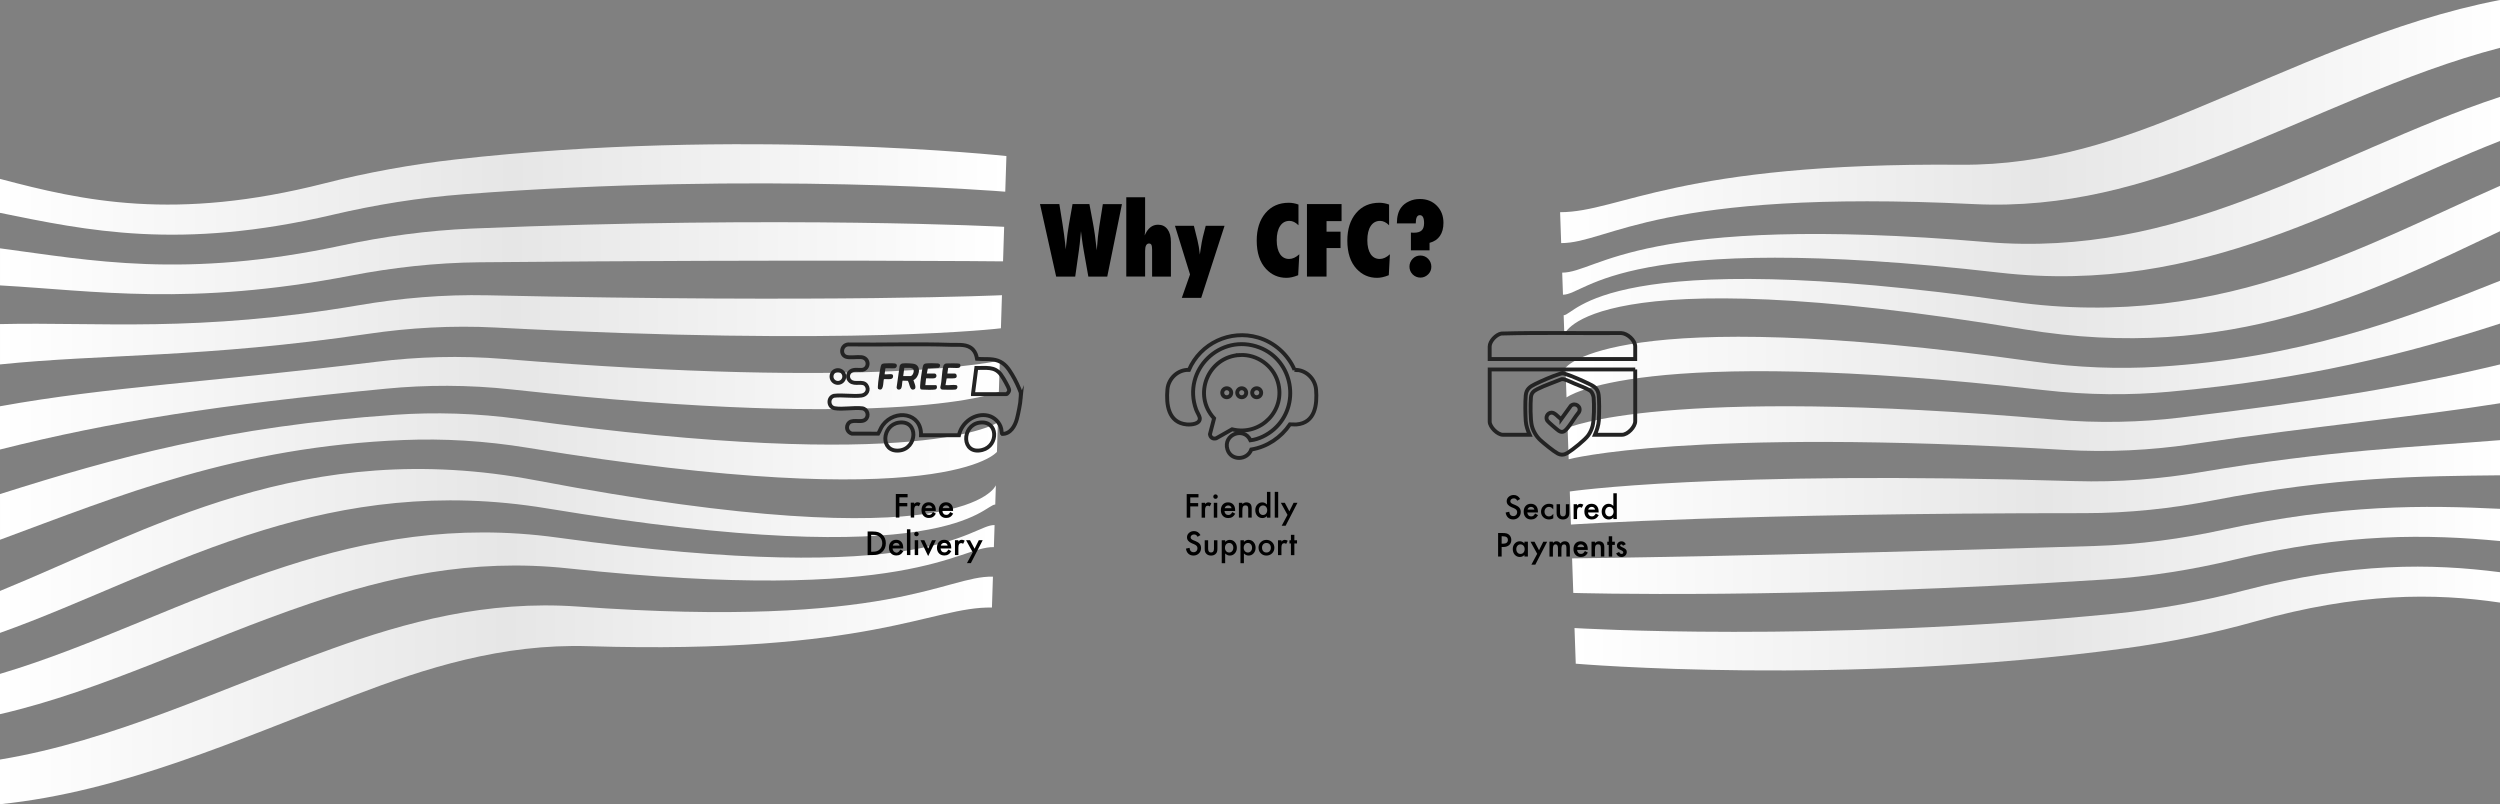 <svg viewBox="0 0 1920 617.63" xmlns:xlink="http://www.w3.org/1999/xlink" xmlns="http://www.w3.org/2000/svg" data-name="Layer 2" id="Layer_2">
  <rect x="0" y="0" width="1920" height="617.63" fill="#808080" stroke="none"/>
  <defs>
    <style>
      .cls-1 {
        fill: #232323;
      }

      .cls-2 {
        fill: url(#linear-gradient-8);
      }

      .cls-3 {
        fill: url(#linear-gradient-7);
      }

      .cls-4 {
        fill: url(#linear-gradient-5);
      }

      .cls-5 {
        fill: url(#linear-gradient-6);
      }

      .cls-6 {
        fill: url(#linear-gradient-9);
      }

      .cls-7 {
        fill: url(#linear-gradient-4);
      }

      .cls-8 {
        fill: url(#linear-gradient-3);
      }

      .cls-9 {
        fill: url(#linear-gradient-2);
      }

      .cls-10 {
        fill: url(#linear-gradient);
      }

      .cls-11 {
        fill: none;
        stroke: #232323;
        stroke-miterlimit: 10;
        stroke-width: 3px;
      }

      .cls-12 {
        fill: url(#linear-gradient-10);
      }

      .cls-13 {
        fill: url(#linear-gradient-11);
      }

      .cls-14 {
        fill: url(#linear-gradient-12);
      }

      .cls-15 {
        fill: url(#linear-gradient-13);
      }

      .cls-16 {
        fill: url(#linear-gradient-14);
      }

      .cls-17 {
        fill: url(#linear-gradient-15);
      }

      .cls-18 {
        fill: url(#linear-gradient-16);
      }
    </style>
    <linearGradient gradientUnits="userSpaceOnUse" y2="93.36" x2="1920" y1="93.36" x1="1198.16" id="linear-gradient">
      <stop stop-color="#fff" offset="0"></stop>
      <stop stop-color="#e6e6e6" offset=".51"></stop>
      <stop stop-color="#fff" offset="1"></stop>
    </linearGradient>
    <linearGradient xlink:href="#linear-gradient" y2="150.38" y1="150.38" x1="1199.77" id="linear-gradient-2"></linearGradient>
    <linearGradient xlink:href="#linear-gradient" y2="201.22" y1="201.22" x1="1200.89" id="linear-gradient-3"></linearGradient>
    <linearGradient xlink:href="#linear-gradient" y2="260.43" y1="260.43" x1="1202.3" id="linear-gradient-4"></linearGradient>
    <linearGradient xlink:href="#linear-gradient" y2="316.28" y1="316.28" x1="1203.9" id="linear-gradient-5"></linearGradient>
    <linearGradient xlink:href="#linear-gradient" y2="370.45" y1="370.45" x1="1205.6" id="linear-gradient-6"></linearGradient>
    <linearGradient xlink:href="#linear-gradient" y2="422.73" y1="422.73" x1="1207.37" id="linear-gradient-7"></linearGradient>
    <linearGradient xlink:href="#linear-gradient" y2="475.05" y1="475.05" x1="1209.23" id="linear-gradient-8"></linearGradient>
    <linearGradient xlink:href="#linear-gradient" y2="530.24" x2="762.58" y1="530.24" x1="0" id="linear-gradient-9"></linearGradient>
    <linearGradient xlink:href="#linear-gradient" y2="475.84" x2="763.84" y1="475.84" x1="0" id="linear-gradient-10"></linearGradient>
    <linearGradient xlink:href="#linear-gradient" y2="423.11" x2="764.83" y1="423.11" x1="0" id="linear-gradient-11"></linearGradient>
    <linearGradient xlink:href="#linear-gradient" y2="365.99" x2="766.37" y1="365.99" x1="0" id="linear-gradient-12"></linearGradient>
    <linearGradient xlink:href="#linear-gradient" y2="309.69" x2="767.89" y1="309.69" x1="0" id="linear-gradient-13"></linearGradient>
    <linearGradient xlink:href="#linear-gradient" y2="253.28" x2="769.5" y1="253.28" x1="0" id="linear-gradient-14"></linearGradient>
    <linearGradient xlink:href="#linear-gradient" y2="198.3" x2="771.19" y1="198.3" x1="0" id="linear-gradient-15"></linearGradient>
    <linearGradient xlink:href="#linear-gradient" y2="145.5" x2="772.93" y1="145.5" x1="0" id="linear-gradient-16"></linearGradient>
  </defs>
  <g data-name="Layer 1" id="Layer_1-2">
    <g>
      <g>
        <path d="M1920,0v36.73c-73.82,19.27-143.53,54.67-217.02,83.31-55.78,21.83-116.57,40.17-187.26,36.7-242.62-11.95-279.92,29.92-316.74,29.97l-.82-23.74c46.02-.06,89.88-38.27,307.7-36.45,66.73.56,123.99-19.62,177.65-41.82,77.54-31.91,154.08-68.87,236.49-84.7Z" class="cls-10"></path>
        <path d="M1920,74.41v33.88c-57.81,22.57-115.06,52.41-178.33,74.61-60.02,21.11-127.16,35.59-206.48,26.45-290.07-33.4-316.41,16.98-334.83,17l-.59-16.96c27.62-.03,59.12-46.01,325.8-23.49,74.87,6.33,138.95-10.1,196.85-31.57,68.69-25.39,132.01-58.35,197.57-79.91Z" class="cls-9"></path>
        <path d="M1920,142.71v34.87c-99.54,47.12-207,101.63-365.69,75.29-335.16-55.64-352.9,4.04-352.9,4.04l-.52-14.81c9.21,0,31.01-54.98,343.87-10.51,83.95,11.94,153.97-.59,216.11-21.34,57.21-19.09,108.53-45.26,159.13-67.53Z" class="cls-8"></path>
        <path d="M1920,215.61v32.91c-72.36,23.41-148.19,42.68-254.03,52.34-30.03,2.75-62.25,2.64-96.07-1.22-313.24-35.78-366.81,5.61-366.81,5.61l-.79-22.72s35.42-50.4,359.86-4.82c33.86,4.77,65.8,5.8,95.64,3.95,107.6-6.65,186.74-35.69,262.2-66.04Z" class="cls-7"></path>
        <path d="M1920,279.87v29.83c-65.88,10.49-136.48,16.87-237.63,31.6-30.36,4.43-63.02,6.24-96.91,4.23-289.61-17.16-380.71,7.17-380.71,7.17l-.84-24.07s72.14-32.69,373.76-6.39c33.83,2.95,66.32,2.1,96.49-1.5,103.71-12.36,176.73-24.19,245.84-40.86Z" class="cls-4"></path>
        <path d="M1920,338.04v26.99c-59.89.65-126.32.94-221.14,19.41-30.75,5.99-63.69,9.67-97.77,9.66-264.88-.05-394.63,8.76-394.63,8.76l-.87-25.4s110.34-16.37,387.68-7.97c33.96,1.03,66.79-1.72,97.33-6.94,98.17-16.77,166.61-19.41,229.39-24.51Z" class="cls-5"></path>
        <path d="M1920,390.78v24.74c-54.71-5.21-117.31-6.52-204.58,14.42-31.2,7.48-64.32,12.9-98.59,15.1-240.09,15.43-408.55,10.33-408.55,10.33l-.92-26.53s149.18-1.64,401.6-9.53c34.18-1.07,67.22-5.64,98.17-12.39,91.18-19.86,155.69-18.9,212.86-16.14Z" class="cls-3"></path>
        <path d="M1920,439.45v23.34c-50.29-7.47-108.92-7.76-187.95,14.48-31.75,8.94-65.16,15.89-99.44,20.55-216.57,29.48-422.43,11.9-422.43,11.9l-.96-27.38s187.41,11.49,415.5-11.11c34.3-3.4,67.54-9.61,99-17.83,83.2-21.72,143.85-20.69,196.27-13.95Z" class="cls-2"></path>
      </g>
      <g>
        <path d="M762.58,442.86l-.77,23.74c-46-.95-92.36,36.26-309.91,29.67-66.65-2.03-125.2,16.89-180.31,37.88-88.97,33.74-177.13,73.81-271.59,83.48v-34.3c86.8-14.35,168.49-54.1,254.5-84.92,57.19-20.6,119.17-37.59,189.55-32.56,241.65,17.26,281.73-23.76,318.53-22.99Z" class="cls-6"></path>
        <path d="M763.84,403.22l-.54,16.97c-27.6-.58-62.15,44.67-327.13,16.31-74.4-7.98-139.53,7.04-198.81,27.23-82.41,27.95-158.14,66.45-237.36,84.75v-30.94c71.86-21.3,141.94-57.69,220.03-82.78,61.39-19.78,129.43-32.77,208.09-21.9,287.62,39.76,317.31-10,335.72-9.63Z" class="cls-12"></path>
        <path d="M764.83,372.68l-.47,14.81c-9.21-.19-34.66,54.26-344.32,2.95-83.1-13.77-153.88-2.81-217.37,16.57-73.13,22.3-137.81,55.89-202.67,79.05v-32.21c114.73-46.9,233.78-118.75,411.91-84.89,331.21,62.97,352.92,3.73,352.92,3.73Z" class="cls-13"></path>
        <path d="M766.37,324.33l-.72,22.72s-38.75,49.58-359.93-3.09c-33.51-5.5-65.34-7.24-95.3-6.04-128.51,5.08-218.86,42.78-310.41,76.61v-35.09c89.11-28.18,174.85-52.04,303.55-60.9,30.18-2.09,62.36-1.28,95.91,3.33,310.63,42.64,366.92,2.46,366.92,2.46Z" class="cls-14"></path>
        <path d="M767.89,276.87l-.77,24.07s-74.29,31.08-373.91-1.82c-33.61-3.7-66.13-3.57-96.53-.63-128.55,12.4-210.59,25.01-296.68,46.75v-33.22c82.78-14.96,161.87-18.58,289.85-34.25,30.63-3.75,63.39-4.84,97.11-2.09,288.27,23.51,380.93,1.19,380.93,1.19Z" class="cls-15"></path>
        <path d="M769.5,226.71l-.8,25.41s-111.36,13.93-387.93-.57c-33.88-1.77-66.85.26-97.73,4.8-126.96,18.69-203.7,15.32-283.03,23.53v-30.97c75.88-1.79,150.79,6.8,276.25-14.6,31.12-5.31,64.27-8.27,98.33-7.52,264.68,5.87,394.92-.08,394.92-.08Z" class="cls-16"></path>
        <path d="M771.19,174.2l-.85,26.53s-149.16-1.63-401.93.7c-34.23.32-67.54,4.16-98.92,10.23-123.51,23.83-196.96,11.59-269.48,7.53v-28.48c69.38,9.2,141.66,23.73,262.73-2.24,31.67-6.79,65.14-11.48,99.52-12.93,240.95-10.15,408.93-1.35,408.93-1.35Z" class="cls-17"></path>
        <path d="M772.93,119.84l-.89,27.38s-186.5-15.61-415.92,1.97c-34.51,2.64-68.14,8.12-100.13,15.64-118.28,27.79-189.54,12.12-256-1.36v-26.09c63.82,16.89,134.14,32.74,249.27,3.43,32.32-8.24,66.17-14.45,100.73-18.36,218.39-24.69,422.93-2.6,422.93-2.6Z" class="cls-18"></path>
      </g>
    </g>
    <g>
      <path d="M697.03,381.95h-6.31v4.35h6.08v2.57h-6.08v8.62h-2.73v-18.1h9.04v2.57Z"></path>
      <path d="M699.46,386.06h2.64v1.02c.48-.51.91-.86,1.29-1.04.38-.2.84-.29,1.36-.29.7,0,1.42.23,2.18.68l-1.21,2.41c-.5-.36-.99-.54-1.47-.54-1.44,0-2.16,1.09-2.16,3.26v5.92h-2.64v-11.42Z"></path>
      <path d="M718.67,392.39h-8.18c.07.94.38,1.68.91,2.24.54.55,1.23.82,2.07.82.66,0,1.2-.16,1.63-.47.42-.31.9-.89,1.44-1.74l2.23,1.24c-.34.59-.71,1.09-1.09,1.51s-.79.76-1.23,1.03c-.44.27-.91.47-1.42.59s-1.06.19-1.65.19c-1.7,0-3.07-.55-4.1-1.64-1.03-1.1-1.55-2.56-1.55-4.38s.5-3.27,1.5-4.38c1.01-1.1,2.34-1.65,4.01-1.65s3.01.54,3.99,1.61c.97,1.06,1.45,2.54,1.45,4.42v.62ZM715.96,390.24c-.37-1.41-1.25-2.11-2.66-2.11-.32,0-.62.05-.9.15s-.54.24-.77.42-.43.4-.59.66-.29.55-.38.88h5.3Z"></path>
      <path d="M731.95,392.39h-8.18c.07.94.38,1.68.91,2.24.54.55,1.23.82,2.07.82.66,0,1.2-.16,1.63-.47.42-.31.9-.89,1.44-1.74l2.23,1.24c-.34.59-.71,1.09-1.09,1.51s-.79.76-1.23,1.03c-.44.27-.91.47-1.42.59s-1.06.19-1.65.19c-1.7,0-3.07-.55-4.1-1.64-1.03-1.1-1.55-2.56-1.55-4.38s.5-3.27,1.5-4.38c1.01-1.1,2.34-1.65,4.01-1.65s3.01.54,3.98,1.61c.97,1.06,1.45,2.54,1.45,4.42v.62ZM729.24,390.24c-.37-1.41-1.25-2.11-2.66-2.11-.32,0-.62.05-.9.15s-.54.24-.77.42-.43.4-.59.66-.29.55-.38.88h5.3Z"></path>
      <path d="M666.33,426.28v-18.1h3.8c1.82,0,3.26.18,4.31.54,1.13.35,2.16.95,3.08,1.79,1.87,1.7,2.8,3.94,2.8,6.72s-.97,5.03-2.92,6.75c-.98.86-2,1.46-3.07,1.79-1,.34-2.42.5-4.25.5h-3.75ZM669.06,423.72h1.23c1.23,0,2.25-.13,3.06-.39.81-.27,1.55-.71,2.2-1.3,1.34-1.23,2.02-2.82,2.02-4.79s-.66-3.59-1.99-4.83c-1.2-1.1-2.96-1.65-5.29-1.65h-1.23v12.96Z"></path>
      <path d="M693.65,421.2h-8.18c.07.94.38,1.68.91,2.24.54.55,1.23.82,2.07.82.66,0,1.2-.16,1.63-.47.42-.31.9-.89,1.44-1.74l2.23,1.24c-.34.59-.71,1.09-1.09,1.51s-.79.76-1.23,1.03-.91.47-1.42.59c-.51.12-1.06.19-1.65.19-1.7,0-3.07-.55-4.1-1.64-1.03-1.1-1.55-2.56-1.55-4.38s.5-3.27,1.5-4.38c1.01-1.1,2.34-1.65,4.01-1.65s3.01.54,3.98,1.61c.97,1.06,1.45,2.54,1.45,4.42v.62ZM690.94,419.04c-.37-1.41-1.25-2.11-2.66-2.11-.32,0-.62.05-.9.15s-.54.24-.77.42-.43.4-.59.66-.29.55-.38.88h5.3Z"></path>
      <path d="M699.17,406.49v19.8h-2.64v-19.8h2.64Z"></path>
      <path d="M702.11,410.12c0-.46.17-.86.5-1.2s.74-.5,1.21-.5.88.17,1.22.5c.34.33.5.73.5,1.21s-.17.88-.5,1.22c-.33.34-.73.5-1.21.5s-.88-.17-1.22-.5-.5-.75-.5-1.23ZM705.15,414.87v11.42h-2.64v-11.42h2.64Z"></path>
      <path d="M709.9,414.87l2.95,6.41,2.94-6.41h2.97l-5.93,12.2-5.88-12.2h2.95Z"></path>
      <path d="M730.53,421.2h-8.18c.07.94.38,1.68.91,2.24.54.55,1.23.82,2.07.82.66,0,1.2-.16,1.63-.47.42-.31.9-.89,1.44-1.74l2.23,1.24c-.34.59-.71,1.09-1.09,1.51-.38.42-.79.76-1.23,1.03s-.91.47-1.42.59c-.51.12-1.06.19-1.65.19-1.7,0-3.07-.55-4.1-1.64-1.03-1.1-1.55-2.56-1.55-4.38s.5-3.27,1.5-4.38c1.01-1.1,2.34-1.65,4.01-1.65s3.01.54,3.99,1.61c.97,1.06,1.45,2.54,1.45,4.42v.62ZM727.83,419.04c-.37-1.41-1.25-2.11-2.66-2.11-.32,0-.62.05-.9.15s-.54.24-.77.42-.43.4-.59.66-.29.55-.38.88h5.3Z"></path>
      <path d="M733.42,414.87h2.64v1.02c.48-.51.91-.86,1.29-1.04.38-.2.84-.29,1.36-.29.7,0,1.42.23,2.18.68l-1.21,2.41c-.5-.36-.99-.54-1.47-.54-1.44,0-2.16,1.09-2.16,3.26v5.92h-2.64v-11.42Z"></path>
      <path d="M747.05,424.16l-5.13-9.29h3.06l3.49,6.56,3.26-6.56h2.98l-9.1,17.63h-3.01l4.45-8.33Z"></path>
    </g>
    <g>
      <path d="M1167.48,383.23l-2.22,1.31c-.41-.72-.81-1.19-1.18-1.41-.39-.25-.89-.38-1.51-.38-.76,0-1.39.21-1.89.64-.5.42-.75.95-.75,1.59,0,.88.66,1.59,1.97,2.13l1.8.74c1.47.59,2.54,1.32,3.22,2.17.68.86,1.02,1.91,1.02,3.15,0,1.66-.56,3.04-1.66,4.13-1.12,1.09-2.5,1.64-4.16,1.64-1.57,0-2.87-.46-3.89-1.39-1.01-.93-1.64-2.24-1.89-3.93l2.77-.61c.12,1.06.34,1.8.66,2.2.56.78,1.38,1.17,2.46,1.17.85,0,1.56-.29,2.12-.86.56-.57.84-1.29.84-2.17,0-.35-.05-.67-.15-.97-.1-.29-.25-.56-.46-.81s-.47-.48-.8-.69c-.33-.21-.72-.42-1.17-.62l-1.75-.73c-2.48-1.05-3.72-2.58-3.72-4.59,0-1.36.52-2.5,1.56-3.41,1.04-.92,2.33-1.38,3.88-1.38,2.09,0,3.72,1.02,4.89,3.05Z"></path>
      <path d="M1181.14,393.55h-8.18c.07.94.38,1.68.91,2.24.54.55,1.23.82,2.07.82.66,0,1.2-.16,1.63-.47.42-.31.9-.89,1.44-1.74l2.23,1.24c-.34.59-.71,1.09-1.09,1.51s-.79.76-1.23,1.03-.91.47-1.42.59c-.51.12-1.06.19-1.65.19-1.7,0-3.07-.55-4.1-1.64-1.03-1.1-1.55-2.56-1.55-4.38s.5-3.27,1.5-4.38c1.01-1.1,2.34-1.65,4.01-1.65s3.01.54,3.98,1.61c.97,1.06,1.45,2.54,1.45,4.42v.62ZM1178.43,391.39c-.37-1.41-1.25-2.11-2.66-2.11-.32,0-.62.05-.9.15s-.54.24-.77.42-.43.4-.59.66-.29.55-.38.88h5.3Z"></path>
      <path d="M1192.91,387.71v3.5c-.6-.73-1.14-1.24-1.62-1.51-.47-.28-1.02-.42-1.65-.42-.99,0-1.82.35-2.47,1.04-.66.7-.98,1.57-.98,2.61s.32,1.95.95,2.64c.64.69,1.46,1.03,2.45,1.03.63,0,1.19-.14,1.68-.41.47-.27,1.02-.78,1.65-1.55v3.48c-1.07.55-2.14.83-3.21.83-1.77,0-3.24-.57-4.43-1.71-1.19-1.15-1.78-2.58-1.78-4.28s.6-3.14,1.8-4.31,2.68-1.76,4.43-1.76c1.12,0,2.19.27,3.19.81Z"></path>
      <path d="M1198.1,387.22v6.55c0,1.89.75,2.84,2.24,2.84s2.24-.95,2.24-2.84v-6.55h2.64v6.61c0,.91-.11,1.7-.34,2.37-.22.59-.6,1.13-1.14,1.61-.89.77-2.02,1.16-3.4,1.16s-2.5-.39-3.39-1.16c-.55-.48-.93-1.01-1.16-1.61-.22-.53-.33-1.32-.33-2.37v-6.61h2.64Z"></path>
      <path d="M1208.54,387.22h2.64v1.02c.48-.51.91-.86,1.29-1.04.38-.2.84-.29,1.36-.29.7,0,1.42.23,2.18.68l-1.21,2.41c-.5-.36-.99-.54-1.46-.54-1.44,0-2.16,1.09-2.16,3.26v5.92h-2.64v-11.42Z"></path>
      <path d="M1227.75,393.55h-8.18c.07.94.38,1.68.91,2.24.54.55,1.23.82,2.07.82.66,0,1.2-.16,1.63-.47.42-.31.9-.89,1.44-1.74l2.23,1.24c-.34.59-.71,1.09-1.09,1.51s-.79.76-1.23,1.03-.91.47-1.42.59c-.51.12-1.06.19-1.65.19-1.7,0-3.07-.55-4.1-1.64-1.03-1.1-1.55-2.56-1.55-4.38s.5-3.27,1.5-4.38c1.01-1.1,2.34-1.65,4.01-1.65s3.01.54,3.98,1.61c.97,1.06,1.45,2.54,1.45,4.42v.62ZM1225.04,391.39c-.37-1.41-1.25-2.11-2.66-2.11-.32,0-.62.05-.9.15s-.54.24-.77.42-.43.4-.59.66-.29.55-.38.88h5.3Z"></path>
      <path d="M1239.05,378.84h2.65v19.8h-2.65v-1.2c-1.04,1.02-2.22,1.52-3.53,1.52-1.56,0-2.86-.57-3.89-1.71-1.02-1.16-1.54-2.62-1.54-4.36s.51-3.13,1.54-4.27c1.02-1.15,2.29-1.72,3.83-1.72,1.34,0,2.53.55,3.59,1.64v-9.71ZM1232.79,392.89c0,1.09.29,1.98.88,2.67.6.7,1.36,1.04,2.27,1.04.98,0,1.77-.34,2.37-1.01.6-.7.9-1.58.9-2.65s-.3-1.95-.9-2.65c-.6-.68-1.38-1.02-2.34-1.02-.91,0-1.66.34-2.27,1.03-.6.7-.9,1.56-.9,2.58Z"></path>
      <path d="M1153.27,420.09v7.35h-2.73v-18.1h3.09c1.52,0,2.66.11,3.43.32.78.21,1.47.61,2.06,1.2,1.04,1.02,1.56,2.3,1.56,3.84,0,1.66-.56,2.97-1.66,3.94-1.11.97-2.61,1.45-4.49,1.45h-1.27ZM1153.27,417.56h1.02c2.51,0,3.76-.96,3.76-2.89s-1.29-2.8-3.88-2.8h-.9v5.7Z"></path>
      <path d="M1170.77,416.02h2.65v11.42h-2.65v-1.2c-1.09,1.02-2.25,1.52-3.5,1.52-1.58,0-2.88-.57-3.92-1.71-1.02-1.16-1.54-2.62-1.54-4.36s.51-3.14,1.54-4.28,2.31-1.71,3.84-1.71c1.33,0,2.52.55,3.57,1.64v-1.32ZM1164.51,421.7c0,1.09.29,1.98.88,2.67.6.7,1.36,1.04,2.27,1.04.98,0,1.77-.34,2.37-1.01.6-.7.9-1.58.9-2.65s-.3-1.95-.9-2.65c-.6-.68-1.38-1.02-2.34-1.02-.91,0-1.66.34-2.27,1.03-.6.7-.9,1.56-.9,2.58Z"></path>
      <path d="M1180.56,425.32l-5.13-9.29h3.06l3.49,6.56,3.26-6.56h2.98l-9.1,17.63h-3.01l4.45-8.33Z"></path>
      <path d="M1190,416.02h2.64v1.05c.51-.53.94-.89,1.3-1.08.38-.2.86-.29,1.44-.29,1.29,0,2.31.56,3.06,1.69.83-1.12,1.95-1.69,3.36-1.69,2.57,0,3.86,1.56,3.86,4.68v7.06h-2.65v-6.34c0-1.09-.13-1.87-.4-2.32-.27-.46-.72-.69-1.35-.69-.73,0-1.26.27-1.59.82-.33.55-.5,1.43-.5,2.64v5.9h-2.65v-6.31c0-2.03-.59-3.05-1.76-3.05-.74,0-1.28.28-1.62.83-.34.56-.51,1.43-.51,2.63v5.9h-2.64v-11.42Z"></path>
      <path d="M1219.39,422.35h-8.18c.07.94.38,1.68.91,2.24.54.55,1.23.82,2.07.82.66,0,1.2-.16,1.63-.47.42-.31.9-.89,1.44-1.74l2.23,1.24c-.34.59-.71,1.09-1.09,1.51-.38.42-.79.76-1.23,1.03s-.91.47-1.42.59-1.06.19-1.65.19c-1.7,0-3.07-.55-4.1-1.64-1.03-1.1-1.55-2.56-1.55-4.38s.5-3.27,1.5-4.38c1.01-1.1,2.34-1.65,4.01-1.65s3.01.54,3.99,1.61c.97,1.06,1.45,2.54,1.45,4.42v.62ZM1216.68,420.2c-.37-1.41-1.25-2.11-2.66-2.11-.32,0-.62.05-.9.15s-.54.24-.77.42-.43.4-.59.66-.29.55-.38.88h5.3Z"></path>
      <path d="M1222.27,416.02h2.65v1.05c.92-.91,1.96-1.37,3.12-1.37,1.33,0,2.36.42,3.11,1.25.64.71.96,1.87.96,3.48v7h-2.65v-6.38c0-1.12-.16-1.9-.47-2.33-.3-.44-.86-.66-1.66-.66-.88,0-1.5.29-1.86.87-.36.57-.54,1.57-.54,2.99v5.51h-2.65v-11.42Z"></path>
      <path d="M1238.15,418.49v8.96h-2.64v-8.96h-1.12v-2.46h1.12v-4.18h2.64v4.18h2.05v2.46h-2.05Z"></path>
      <path d="M1248.63,417.97l-2.18,1.16c-.34-.7-.77-1.05-1.28-1.05-.24,0-.45.08-.62.24s-.26.37-.26.62c0,.44.51.87,1.52,1.3,1.4.6,2.34,1.16,2.82,1.66s.73,1.19.73,2.05c0,1.1-.41,2.02-1.22,2.77-.79.7-1.74,1.05-2.86,1.05-1.91,0-3.27-.93-4.07-2.8l2.25-1.04c.31.55.55.9.72,1.04.32.3.7.45,1.15.45.89,0,1.34-.41,1.34-1.22,0-.47-.34-.91-1.03-1.31-.27-.13-.53-.26-.8-.39s-.54-.25-.81-.39c-.77-.38-1.31-.75-1.62-1.12-.4-.48-.6-1.09-.6-1.84,0-.99.34-1.81,1.02-2.46.7-.65,1.54-.97,2.53-.97,1.46,0,2.55.75,3.26,2.26Z"></path>
    </g>
    <g>
      <path d="M1255.85,275.75h-111.78v-9.61c0-4.15,4.95-9.26,8.98-9.98,30.57-.86,61.31-.13,91.94-.37,4.78.14,10.86,5.49,10.86,10.35v9.61Z" class="cls-11"></path>
      <g>
        <path d="M1255.85,283.74v39.8c0,4.29-5.8,10.35-10.11,10.35h-20.83c1.49-3.52,2.76-7.23,3-11.09.27-4.18.56-17.58-.43-21.04-1.16-4.04-3.74-5.31-7.22-7-5.05-2.45-12.47-5.77-17.74-7.46-2.34-.75-2.78-.75-5.11,0-5.42,1.74-13.34,5.17-18.49,7.71-3.9,1.92-6.67,3.8-7.14,8.58-.51,5.09-.36,14.52-.01,19.72.25,3.7,1.52,7.26,3,10.59h-20.58c-4.12,0-10.11-5.98-10.11-10.11v-40.05h111.78Z" class="cls-11"></path>
        <path d="M1221.83,300.54c1.02.97,1.94,3.39,2.08,4.78.5,5.03.42,17.16-.82,21.88-.65,2.48-1.77,4.91-3.22,7.01-2.48,3.61-12.12,11.28-16.04,13.65-2.57,1.55-4.91,1.81-7.62.37-2.98-1.58-10.43-7.67-13.1-10.1-3.22-2.94-5.66-7.04-6.69-11.28-1.14-4.71-1.11-16.5-.68-21.55.31-3.65,2.13-5.06,5.16-6.57,5.79-2.89,12.42-5.03,18.42-7.53.65-.05,1.25-.01,1.88.13,1.97.44,5.87,2.39,7.97,3.25,2.76,1.13,10.83,4.2,12.65,5.94ZM1199.18,321.63l-.72-.09c-1.85-1.39-4.38-4.67-6.85-4.63-3.13.06-4.96,3.61-3.24,6.23.6.92,7.62,6.98,8.76,7.71,2.38,1.52,4.09.8,5.82-1.09,3.48-3.82,6.33-9.24,9.69-13.26,2.13-4.06-2.72-7.69-6.18-4.93l-7.28,10.06Z" class="cls-11"></path>
      </g>
    </g>
    <g>
      <path d="M920.43,382.01h-6.31v4.35h6.08v2.57h-6.08v8.62h-2.73v-18.1h9.04v2.57Z"></path>
      <path d="M922.86,386.13h2.64v1.02c.48-.51.91-.86,1.29-1.04.38-.2.84-.29,1.36-.29.7,0,1.42.23,2.18.68l-1.21,2.41c-.5-.36-.99-.54-1.47-.54-1.44,0-2.16,1.09-2.16,3.26v5.92h-2.64v-11.42Z"></path>
      <path d="M931.8,381.38c0-.46.17-.86.5-1.2s.74-.5,1.21-.5.88.17,1.22.5c.34.33.5.73.5,1.21s-.17.88-.5,1.22c-.33.34-.73.5-1.21.5s-.88-.17-1.22-.5-.5-.75-.5-1.23ZM934.84,386.13v11.42h-2.64v-11.42h2.64Z"></path>
      <path d="M948.57,392.46h-8.18c.07.94.38,1.68.91,2.24.54.55,1.23.82,2.07.82.66,0,1.2-.16,1.63-.47.42-.31.9-.89,1.44-1.74l2.23,1.24c-.34.59-.71,1.09-1.09,1.51s-.79.76-1.23,1.03c-.44.27-.91.47-1.42.59-.51.12-1.06.19-1.65.19-1.7,0-3.07-.55-4.1-1.64-1.03-1.1-1.55-2.56-1.55-4.38s.5-3.27,1.5-4.38c1.01-1.1,2.34-1.65,4.01-1.65s3.01.54,3.99,1.61c.97,1.06,1.45,2.54,1.45,4.42v.62ZM945.86,390.3c-.37-1.41-1.25-2.11-2.66-2.11-.32,0-.62.05-.9.15s-.54.24-.77.42c-.23.18-.43.4-.59.66s-.29.55-.38.88h5.3Z"></path>
      <path d="M951.46,386.13h2.65v1.05c.92-.91,1.96-1.37,3.12-1.37,1.33,0,2.36.42,3.11,1.25.64.71.96,1.87.96,3.48v7h-2.65v-6.38c0-1.12-.16-1.9-.47-2.33-.3-.44-.86-.66-1.66-.66-.88,0-1.5.29-1.86.87-.36.57-.54,1.57-.54,2.99v5.51h-2.65v-11.42Z"></path>
      <path d="M973.03,377.75h2.65v19.8h-2.65v-1.2c-1.04,1.02-2.22,1.52-3.53,1.52-1.56,0-2.86-.57-3.89-1.71-1.02-1.16-1.54-2.62-1.54-4.36s.51-3.13,1.54-4.27c1.02-1.15,2.29-1.72,3.83-1.72,1.34,0,2.53.55,3.59,1.64v-9.71ZM966.78,391.8c0,1.09.29,1.98.88,2.67.6.7,1.36,1.04,2.27,1.04.98,0,1.77-.34,2.37-1.01.6-.7.9-1.58.9-2.65s-.3-1.95-.9-2.65c-.6-.68-1.38-1.02-2.34-1.02-.91,0-1.66.34-2.27,1.03-.6.7-.9,1.56-.9,2.58Z"></path>
      <path d="M981.65,377.75v19.8h-2.64v-19.8h2.64Z"></path>
      <path d="M988.8,395.42l-5.13-9.29h3.06l3.49,6.56,3.26-6.56h2.98l-9.1,17.63h-3.01l4.45-8.33Z"></path>
      <path d="M921.95,410.95l-2.22,1.31c-.41-.72-.81-1.19-1.18-1.41-.39-.25-.9-.38-1.51-.38-.76,0-1.39.21-1.89.64-.5.42-.75.95-.75,1.59,0,.88.66,1.59,1.97,2.13l1.8.74c1.47.59,2.54,1.32,3.22,2.17s1.02,1.91,1.02,3.15c0,1.66-.55,3.04-1.66,4.13-1.12,1.09-2.5,1.64-4.16,1.64-1.57,0-2.87-.46-3.89-1.39-1.01-.93-1.64-2.24-1.89-3.93l2.77-.61c.12,1.06.34,1.8.66,2.2.56.78,1.38,1.17,2.46,1.17.85,0,1.56-.29,2.12-.86.56-.57.84-1.29.84-2.17,0-.35-.05-.67-.15-.97s-.25-.56-.46-.81-.47-.48-.8-.69c-.33-.21-.72-.42-1.17-.62l-1.75-.73c-2.48-1.05-3.72-2.58-3.72-4.59,0-1.36.52-2.5,1.56-3.41,1.04-.92,2.33-1.38,3.88-1.38,2.09,0,3.72,1.02,4.89,3.05Z"></path>
      <path d="M927.85,414.93v6.55c0,1.89.75,2.84,2.24,2.84s2.24-.95,2.24-2.84v-6.55h2.64v6.61c0,.91-.11,1.7-.34,2.37-.22.59-.6,1.13-1.14,1.61-.89.77-2.02,1.16-3.4,1.16s-2.5-.39-3.39-1.16c-.55-.48-.93-1.01-1.16-1.61-.22-.53-.33-1.32-.33-2.37v-6.61h2.64Z"></path>
      <path d="M940.93,432.56h-2.64v-17.63h2.64v1.24c1.04-1.04,2.22-1.56,3.54-1.56,1.57,0,2.86.58,3.88,1.73,1.03,1.15,1.55,2.6,1.55,4.35s-.51,3.14-1.54,4.28c-1.02,1.13-2.3,1.7-3.84,1.7-1.34,0-2.53-.54-3.59-1.61v7.49ZM947.2,420.71c0-1.09-.3-1.98-.89-2.67-.6-.7-1.36-1.04-2.27-1.04-.97,0-1.75.34-2.36,1.01-.6.67-.9,1.56-.9,2.65s.3,1.95.9,2.65c.59.68,1.38,1.02,2.34,1.02.91,0,1.67-.34,2.26-1.03.61-.69.91-1.55.91-2.58Z"></path>
      <path d="M955.32,432.56h-2.64v-17.63h2.64v1.24c1.04-1.04,2.22-1.56,3.54-1.56,1.57,0,2.86.58,3.88,1.73,1.03,1.15,1.55,2.6,1.55,4.35s-.51,3.14-1.54,4.28c-1.02,1.13-2.3,1.7-3.84,1.7-1.34,0-2.53-.54-3.59-1.61v7.49ZM961.59,420.71c0-1.09-.3-1.98-.89-2.67-.6-.7-1.36-1.04-2.27-1.04-.97,0-1.75.34-2.36,1.01-.6.67-.9,1.56-.9,2.65s.3,1.95.9,2.65c.59.68,1.38,1.02,2.34,1.02.91,0,1.67-.34,2.26-1.03.61-.69.91-1.55.91-2.58Z"></path>
      <path d="M966.54,420.56c0-1.65.59-3.05,1.77-4.21s2.62-1.73,4.31-1.73,3.15.58,4.34,1.75c1.17,1.16,1.76,2.59,1.76,4.29s-.59,3.15-1.77,4.3c-1.19,1.15-2.65,1.72-4.37,1.72s-3.15-.59-4.3-1.76c-1.16-1.16-1.73-2.61-1.73-4.36ZM969.24,420.61c0,1.14.3,2.04.91,2.71.62.67,1.45,1.01,2.47,1.01s1.86-.33,2.47-1c.62-.66.93-1.55.93-2.66s-.31-2-.93-2.66c-.63-.67-1.45-1.01-2.47-1.01s-1.82.34-2.45,1.01c-.63.67-.94,1.54-.94,2.6Z"></path>
      <path d="M981.51,414.93h2.64v1.02c.48-.51.91-.86,1.29-1.04.38-.2.84-.29,1.36-.29.7,0,1.42.23,2.18.68l-1.21,2.41c-.5-.36-.99-.54-1.47-.54-1.44,0-2.16,1.09-2.16,3.26v5.92h-2.64v-11.42Z"></path>
      <path d="M994.07,417.39v8.96h-2.64v-8.96h-1.12v-2.46h1.12v-4.18h2.64v4.18h2.05v2.46h-2.05Z"></path>
    </g>
    <g>
      <path d="M994.2,284.05c8.56-.28,15.84,6.67,16.54,15.12.95,11.59-.63,25.64-15.08,26.81-1.67.14-3.3-.21-4.95-.11-6.89,10.14-17.49,17.34-29.69,19.35-3.16,8.47-15.62,8.84-18.35-.07-3.54-11.53,12.71-17.69,17.7-6.99,6.48-.77,13.14-4.2,18.03-8.49,20.81-18.25,14.68-52.92-11.1-62.79-30.08-11.52-59.67,17.41-48.64,47.72.61,1.67,2.56,4.87,2.75,6.23.66,4.86-6.51,5.45-9.96,5.13-14.32-1.32-15.91-15.45-14.85-26.99.76-8.33,8.06-15.2,16.51-14.92,8.85-20.41,31.57-31.14,53.11-24.83,12.43,3.64,22.9,12.95,28.01,24.83Z" class="cls-11"></path>
      <path d="M952.44,272.64c13.01-.57,25.17,8.04,28.89,20.48,6.56,21.92-13.13,42.06-35.11,36.59l-12.21,6.92c-2.5.75-4.42-.66-4.77-3.16l3.17-12.18c-16.72-18.02-4.6-47.57,20.03-48.65ZM945.59,301.63c0-1.9-1.54-3.45-3.45-3.45s-3.45,1.54-3.45,3.45,1.54,3.45,3.45,3.45,3.45-1.54,3.45-3.45ZM957.09,301.63c0-1.9-1.54-3.45-3.45-3.45s-3.45,1.54-3.45,3.45,1.54,3.45,3.45,3.45,3.45-1.54,3.45-3.45ZM968.59,301.63c0-1.9-1.54-3.45-3.45-3.45s-3.45,1.54-3.45,3.45,1.54,3.45,3.45,3.45,3.45-1.54,3.45-3.45Z" class="cls-11"></path>
    </g>
    <g>
      <path d="M783.95,305.84c-.4,4.3-1.83,11.61-2.95,15.84-1.46,5.46-4.98,11.69-11.4,11.58-.26-.18-.47-3.18-.65-3.95-1.11-4.86-5.19-8.9-10.01-10.07-10.05-2.45-20.47,5.19-22.49,15.02h-29.1c.52-17.41-20.01-20.29-29.38-7.74-1.6,2.14-2.21,4.38-3.51,6.53l-20.26-.02c-3.08-.95-4.59-4.04-3.13-7.01,2.56-5.19,10.03-.74,13.63-3.87,3.07-2.66,1.52-8.07-2.53-8.57-6.37-.78-15,.99-21.17-.06-4.96-.85-5.4-8.19-.52-9.56,6.7-.79,14.51.64,21.07-.16,4.06-.49,6.29-4.54,3.74-7.98-2.73-3.69-8.7.01-12.33-3.17-2.39-2.1-2.15-5.82.46-7.59,2.59-1.75,5.88-.7,8.73-1.02,5.57-.64,5.81-9.2-.85-9.76-3.11-.26-9.16.66-11.7-.35-4.46-1.77-3.49-8.84,1.65-9.39,26.46.34,53.05-.58,79.46.3,5.69.19,12.18-.91,16.51,3.66,1.92,2.03,2.64,4.41,3.14,7.11,5.23.43,11.09-.43,16.08,1.42,5.33,1.97,8.06,6.03,10.85,10.67,2.64,4.38,4.86,9.07,6.65,13.86-.09,1.4.13,2.93,0,4.3ZM747.22,302.69h25.68c.75,0,2.05-1.98,2.14-2.75.15-1.28-1.81-4.73-2.53-6.05-1.03-1.91-2.55-4.48-3.83-6.21-4.89-6.58-11.58-4.87-18.88-5.07l-2.58,20.08Z" class="cls-11"></path>
      <path d="M690.35,324.57c15.38-2.12,14.24,20.07.21,21.44-14.82,1.44-13.44-19.62-.21-21.44Z" class="cls-11"></path>
      <path d="M752.32,324.57c14.35-1.97,14.83,17.77,2.07,21.01-16.16,4.1-16.13-19.08-2.07-21.01Z" class="cls-11"></path>
      <circle r="4.9" cy="289.16" cx="643.5" class="cls-11"></circle>
      <g>
        <path d="M684.98,287.45c-1.3-.36-4.1.27-5.59,0l.59-4.57c.26-.25,6.07.18,7.24-.08,1.84-.41,2.34-3.29.04-3.65-1.6-.25-6.62-.21-8.3-.02-2.05.23-2.24.97-2.65,2.8-.8,3.58-1.98,11.24-2.1,14.83-.02.57-.09,1.37.15,1.88,4.48,2.69,3.77-4.82,4.46-7.45,1.69-.25,5.04.51,6.38-.58.94-.76,1.02-2.83-.22-3.17Z" class="cls-1"></path>
        <path d="M702.77,279.68c-1.79-.71-7.79-.85-9.74-.54-.98.15-1.83.98-2.1,1.91l-2.35,16.56c.27,1.33,1.01,1.84,2.36,1.53,2.24-.51,1.62-5.04,2.25-6.8l3.99.12c1.27,1.54,1.4,6.86,3.85,6.77,4.03-.17.9-5.3.48-7.31,4.3-1.89,6.34-10.24,1.27-12.23ZM699.25,288.82h-5.59l.85-6.31h4.45c.22,0,1.91.53,2.14.72,1.62,1.36-.1,5.59-1.86,5.59Z" class="cls-1"></path>
        <path d="M711.8,286.87l.84-4.18,8.13-.19c1.67-1,1.76-3.12-.51-3.39-1.92-.22-7.27-.23-9.16.03-1.61.22-2.04,1-2.39,2.49-.82,3.47-1.9,11.27-2.08,14.85-.04.77-.06,1.53.26,2.24.28.45,1.11.45,1.59.49,1.88.16,8.09.28,9.71-.07,2.14-.47,1.36-3.38.64-3.38h-8.18l.58-5.16c.26-.27,5.68.42,6.99-.32,1.66-.94,1.06-3.41-.54-3.41h-5.88Z" class="cls-1"></path>
        <path d="M734.32,295.76c-2.3-.42-5.74.31-8.18,0l.9-5.12c1.53-.29,6.59.54,7.44-.81.73-1.16.08-2.96-1.31-2.96h-5.59l.61-4.26c.72-.45,6.68.36,8.3-.17,1.38-.45,1.56-2.59.26-3.17-.62-.27-9.09-.3-10.16-.13-.95.15-1.85.99-2.1,1.91-1.32,4.83-1,11.34-2.34,16.33.04,1.06.51,1.7,1.54,1.84,1.2.16,9.41.18,10.28-.07,1.51-.44,1.9-3.1.35-3.38Z" class="cls-1"></path>
      </g>
    </g>
    <g>
      <path d="M850.34,212.41h-14.5l-3.46-19.51c-.67-3.77-1.18-7.04-1.51-9.81-.17-1.37-.31-2.51-.43-3.43-.12-.91-.21-1.61-.25-2.09-.12.99-.3,2.83-.54,5.52-.12,1.37-.26,2.81-.43,4.33s-.37,3.11-.61,4.8l-2.85,20.19h-14.64l-12.41-55.68h14.86l2.45,15.33c.94,6.11,1.59,10.9,1.95,14.39l.5,5.08.47-4.36c.5-5.1,1.15-9.94,1.95-14.53l2.81-15.9h12.95l2.52,13.38c1.2,6.23,2.25,13.59,3.14,22.11.26-3.82.55-7.21.87-10.17s.66-5.64,1.05-8.04l2.74-17.27h14.68l-11.29,55.68Z"></path>
      <path d="M899.27,212.41h-14.46v-20.63c0-1.78-.17-3.02-.52-3.71-.35-.7-.96-1.05-1.82-1.05-2.02,0-3.03,1.91-3.03,5.73v19.65h-14.46v-60.91h14.46v21.78c0,1.18,0,2.16-.02,2.96-.01.79-.03,1.39-.05,1.8-.02.41-.06.84-.11,1.3-.05.46-.1.96-.14,1.51,2.33-5.5,5.75-8.26,10.24-8.26,3.12,0,5.55,1.17,7.28,3.5,1.75,2.33,2.63,5.58,2.63,9.74v26.58Z"></path>
      <path d="M922.53,228.74h-14.89l6.31-17.96-11.58-37.36h14.53l2.78,11.18c.38,1.54.73,3.22,1.03,5.03s.56,3.78.78,5.9l.5-3.57c.67-4.54,1.29-7.91,1.84-10.1l2.16-8.44h14.46l-17.92,55.32Z"></path>
      <path d="M997.87,195.28l-.87,16.08c-3.34,1.35-6.33,2.02-8.98,2.02-6.23,0-11.47-2.28-15.72-6.85-4.76-5.12-7.14-12.37-7.14-21.75,0-8.77,2.24-15.82,6.71-21.13,4.47-5.29,10.45-7.93,17.92-7.93,2.43,0,4.9.46,7.43,1.37v15.9c-2.24-2.24-4.53-3.35-6.89-3.35-3.08,0-5.48,1.31-7.21,3.93-1.73,2.64-2.6,6.3-2.6,10.96,0,2.26.22,4.28.65,6.06.43,1.78,1.05,3.28,1.86,4.51.81,1.23,1.8,2.16,2.98,2.81,1.18.65,2.52.97,4.04.97,2.6,0,5.2-1.2,7.83-3.61Z"></path>
      <path d="M1018.78,212.41h-15.04v-55.68h26.58v13.09h-11.54v8.11h10.75v12.58h-10.75v21.89Z"></path>
      <path d="M1067.46,195.28l-.87,16.08c-3.34,1.35-6.33,2.02-8.98,2.02-6.23,0-11.47-2.28-15.72-6.85-4.76-5.12-7.14-12.37-7.14-21.75,0-8.77,2.24-15.82,6.71-21.13,4.47-5.29,10.45-7.93,17.92-7.93,2.43,0,4.9.46,7.43,1.37v15.9c-2.24-2.24-4.53-3.35-6.89-3.35-3.08,0-5.48,1.31-7.21,3.93-1.73,2.64-2.6,6.3-2.6,10.96,0,2.26.22,4.28.65,6.06.43,1.78,1.05,3.28,1.86,4.51.81,1.23,1.8,2.16,2.98,2.81,1.18.65,2.52.97,4.04.97,2.6,0,5.2-1.2,7.83-3.61Z"></path>
      <path d="M1097.9,192.25h-14.32v-13.63c1.01.07,1.75.11,2.24.11,2.74,0,4.74-.58,5.99-1.75,1.25-1.17,1.88-3.02,1.88-5.57,0-4.11-1.08-6.17-3.25-6.17s-3.14,2.12-3.14,6.35h-14.5c0-5.22,1.09-9.28,3.28-12.19,1.47-2.02,3.51-3.62,6.13-4.8,2.43-1.18,5.18-1.77,8.26-1.77,5.29,0,9.63,1.72,13.02,5.16,3.39,3.44,5.08,7.83,5.08,13.16,0,4.09-.9,7.43-2.69,10.04-1.79,2.61-4.45,4.38-7.99,5.32v5.73ZM1099.27,204.87c0,2.31-.83,4.27-2.49,5.88-1.71,1.64-3.68,2.45-5.91,2.45s-4.24-.82-5.95-2.45c-1.64-1.71-2.45-3.7-2.45-5.99s.82-4.31,2.45-6.02c1.61-1.66,3.58-2.49,5.91-2.49s4.38.84,5.99,2.52c1.63,1.71,2.45,3.74,2.45,6.09Z"></path>
    </g>
  </g>
</svg>